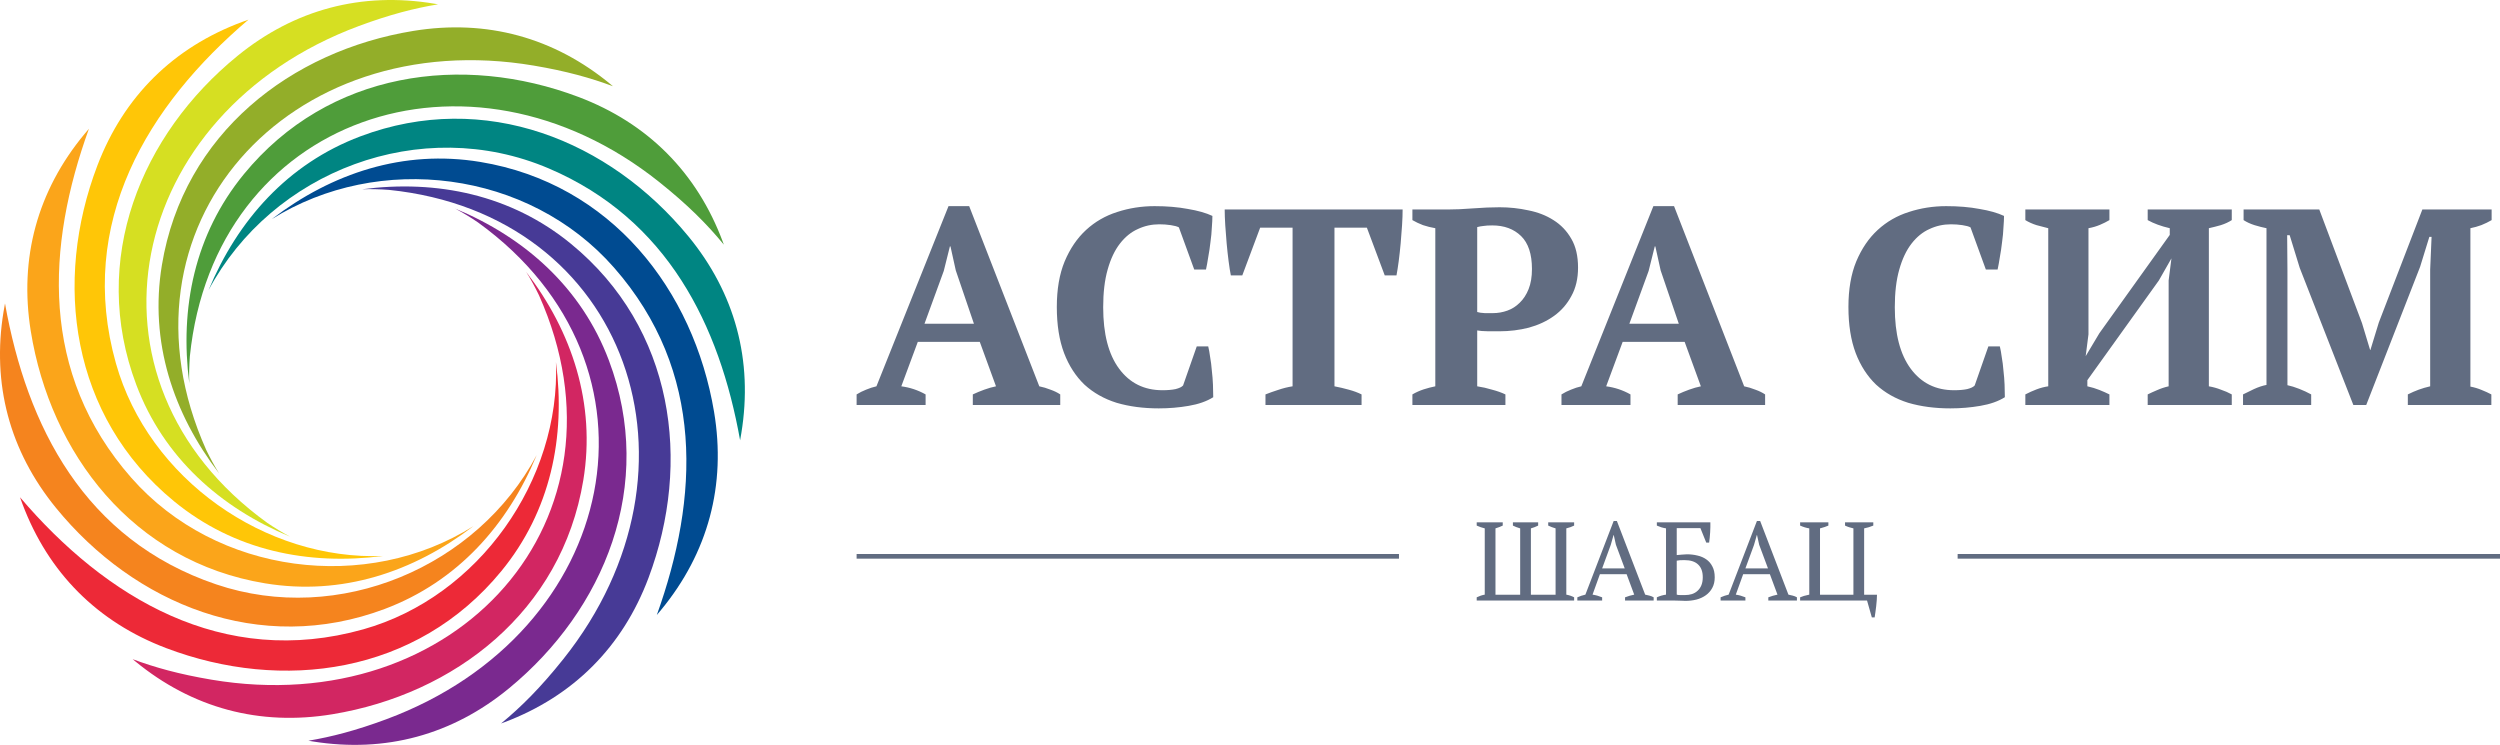 <svg xmlns="http://www.w3.org/2000/svg" width="537" height="160" viewBox="0 0 537 160" fill="none"><path d="M58.383 47.07C81.348 32.667 113.508 36.54 131.88 57.467C151.527 79.845 150.106 106.972 141.085 132.1C141.388 131.744 141.689 131.385 141.986 131.025C152.116 118.734 156.014 104.181 153.382 88.473C149.004 62.345 131.338 39.431 103.142 34.782C86.674 32.066 71.274 37.196 58.383 47.07Z" fill="#004B91"></path><path d="M83.526 40.784C134.923 46.038 153.681 100.581 121.004 141.571C116.112 147.708 111.929 151.862 107.626 155.406C107.855 155.322 108.084 155.237 108.312 155.151C123.148 149.56 133.737 138.956 139.306 124.111C148.623 99.272 144.799 70.548 122.676 52.397C109.801 41.834 93.847 38.54 77.765 40.661C79.661 40.586 81.632 40.646 83.525 40.784H83.526Z" fill="#473A96"></path><path d="M102.689 47.789C145.263 78.576 133.123 135.862 82.995 154.489C76.433 156.928 71.21 158.27 66.244 159.107C66.563 159.163 66.882 159.216 67.201 159.267C82.783 161.764 97.165 157.865 109.35 147.837C129.832 130.982 140.874 104.194 130.79 77.415C124.909 61.803 112.753 51.016 97.756 44.797C99.449 45.701 101.107 46.703 102.689 47.788V47.789Z" fill="#7A298F"></path><path d="M115.771 63.419C137.23 111.428 98.121 154.884 45.398 145.989C38.462 144.819 33.24 143.361 28.498 141.591C28.679 141.743 28.862 141.892 29.042 142.042C41.292 152.114 55.768 156 71.416 153.418C97.621 149.093 120.634 131.409 125.295 103.144C128.004 86.716 122.885 71.249 113.007 58.386C114.016 59.986 114.95 61.713 115.771 63.417V63.419Z" fill="#D22662"></path><path d="M119.416 77.771C120.428 103.065 102.918 128.162 78.063 135.172C47.858 143.689 22.635 128.349 4.298 106.81C4.469 107.293 4.644 107.774 4.823 108.251C10.384 123.04 20.921 133.607 35.693 139.212C60.594 148.66 89.467 144.886 107.681 122.683C118.273 109.772 121.52 93.878 119.416 77.772V77.771Z" fill="#ED2937"></path><path d="M115.279 97.758C102.545 121.733 72.835 134.463 46.415 125.516C18.105 115.928 5.778 91.562 1.072 65.179C0.962 65.772 0.857 66.365 0.76 66.96C-1.778 82.503 2.057 96.864 12.006 109.072C28.849 129.735 55.762 140.929 82.663 130.793C98.294 124.904 109.048 112.762 115.28 97.759L115.279 97.758Z" fill="#F5841E"></path><path d="M101.689 113.011C78.807 127.449 46.523 123.491 28.194 102.615C8.467 80.15 9.979 52.873 19.104 27.654C18.782 28.029 18.464 28.406 18.149 28.786C8.035 40.992 4.091 55.444 6.605 71.093C10.835 97.434 28.55 120.62 56.931 125.299C73.409 128.017 88.792 122.884 101.689 113.011Z" fill="#FBA51A"></path><path d="M82.307 119.42C57.015 120.432 31.915 102.922 24.907 78.066C16.374 47.803 31.777 22.565 53.368 4.221C52.929 4.375 52.491 4.534 52.055 4.695C37.212 10.206 26.585 20.733 20.932 35.522C11.401 60.462 15.139 89.425 37.395 107.684C50.317 118.284 66.195 121.501 82.306 119.42H82.307Z" fill="#FFC607"></path><path d="M57.394 112.298C14.821 81.558 26.927 24.241 77.079 5.592C83.744 3.113 89.041 1.765 94.095 0.928C93.824 0.881 93.554 0.834 93.284 0.789C77.695 -1.806 63.269 2.02 51.018 12.001C30.345 28.841 19.147 55.763 29.284 82.668C35.171 98.29 47.328 109.045 62.318 115.283C60.608 114.379 58.997 113.377 57.393 112.299L57.394 112.298Z" fill="#D6DF22"></path><path d="M44.304 96.664C22.827 48.694 61.956 5.18 114.676 14.093C121.643 15.271 126.886 16.74 131.658 18.523C131.533 18.418 131.408 18.313 131.281 18.207C119.033 8.029 104.495 4.073 88.778 6.641C62.521 10.93 39.445 28.628 34.776 56.935C32.059 73.413 37.193 88.796 47.066 101.694C46.044 100.075 45.141 98.384 44.303 96.664H44.304Z" fill="#93AE29"></path><path d="M40.781 76.541C46.034 25.157 100.579 6.398 141.568 39.074C147.76 44.011 151.925 48.216 155.481 52.548C155.413 52.36 155.343 52.172 155.275 51.986C149.732 37.09 139.129 26.439 124.26 20.826C99.387 11.437 70.58 15.234 52.393 37.403C41.787 50.329 38.58 66.199 40.658 82.312C40.581 80.385 40.651 78.464 40.782 76.541H40.781Z" fill="#4F9D3A"></path><path d="M44.795 62.324C58.436 36.784 90.391 24.433 117.921 36.196C143.414 47.087 154.556 69.874 158.974 94.572C159.068 94.064 159.156 93.554 159.238 93.043C161.794 77.411 157.9 62.959 147.834 50.727C130.979 30.245 104.189 19.201 77.412 29.29C61.781 35.178 51.039 47.331 44.795 62.324Z" fill="#008582"></path><path d="M198.82 87H184V84.72C184.64 84.32 185.32 83.98 186.04 83.7C186.8 83.38 187.54 83.14 188.26 82.98L203.74 44.28H208.18L223.24 82.98C224.04 83.14 224.84 83.38 225.64 83.7C226.44 83.98 227.14 84.32 227.74 84.72V87H208.96V84.72C209.72 84.36 210.54 84.02 211.42 83.7C212.3 83.38 213.14 83.14 213.94 82.98L210.46 73.44H197.14L193.6 82.98C195.44 83.22 197.18 83.8 198.82 84.72V87ZM198.58 69.54H209.2L205.3 58.08L204.16 52.92H204.04L202.72 58.2L198.58 69.54ZM257.064 74.4H259.524C259.684 75.04 259.824 75.82 259.944 76.74C260.104 77.62 260.224 78.58 260.304 79.62C260.424 80.62 260.504 81.62 260.544 82.62C260.584 83.62 260.604 84.52 260.604 85.32C259.204 86.2 257.444 86.82 255.324 87.18C253.244 87.54 251.104 87.72 248.904 87.72C245.584 87.72 242.564 87.32 239.844 86.52C237.164 85.68 234.864 84.38 232.944 82.62C231.064 80.82 229.604 78.56 228.564 75.84C227.524 73.08 227.004 69.78 227.004 65.94C227.004 62.14 227.564 58.88 228.684 56.16C229.844 53.4 231.384 51.14 233.304 49.38C235.224 47.62 237.444 46.34 239.964 45.54C242.524 44.7 245.204 44.28 248.004 44.28C250.644 44.28 253.024 44.48 255.144 44.88C257.304 45.24 259.064 45.74 260.424 46.38C260.424 47.02 260.384 47.84 260.304 48.84C260.264 49.84 260.164 50.9 260.004 52.02C259.884 53.1 259.724 54.18 259.524 55.26C259.364 56.3 259.204 57.18 259.044 57.9H256.524L253.224 48.84C252.864 48.64 252.284 48.48 251.484 48.36C250.684 48.24 249.864 48.18 249.024 48.18C247.384 48.18 245.844 48.52 244.404 49.2C242.964 49.84 241.684 50.88 240.564 52.32C239.444 53.76 238.564 55.62 237.924 57.9C237.284 60.14 236.964 62.84 236.964 66C236.964 71.72 238.104 76.12 240.384 79.2C242.664 82.28 245.764 83.82 249.684 83.82C250.804 83.82 251.744 83.74 252.504 83.58C253.304 83.38 253.844 83.12 254.124 82.8L257.064 74.4ZM292.464 87H271.824V84.72C272.624 84.4 273.524 84.08 274.524 83.76C275.564 83.4 276.604 83.14 277.644 82.98V48.9H270.684L266.844 59.16H264.384C264.224 58.36 264.064 57.34 263.904 56.1C263.744 54.86 263.604 53.58 263.484 52.26C263.364 50.94 263.264 49.64 263.184 48.36C263.104 47.04 263.064 45.92 263.064 45H301.284C301.284 45.96 301.244 47.08 301.164 48.36C301.084 49.64 300.984 50.94 300.864 52.26C300.744 53.58 300.604 54.86 300.444 56.1C300.284 57.3 300.124 58.32 299.964 59.16H297.444L293.604 48.9H286.644V82.98C287.684 83.18 288.704 83.42 289.704 83.7C290.744 83.98 291.664 84.32 292.464 84.72V87ZM317.304 82.98C318.384 83.14 319.444 83.38 320.484 83.7C321.564 83.98 322.524 84.32 323.364 84.72V87H303.384V84.72C304.144 84.28 304.944 83.92 305.784 83.64C306.664 83.36 307.504 83.14 308.304 82.98V49.02C307.384 48.86 306.504 48.64 305.664 48.36C304.824 48.04 304.064 47.68 303.384 47.28V45H310.944C312.544 45 314.364 44.92 316.404 44.76C318.484 44.6 320.384 44.52 322.104 44.52C324.224 44.52 326.284 44.74 328.284 45.18C330.324 45.58 332.124 46.28 333.684 47.28C335.284 48.28 336.564 49.62 337.524 51.3C338.484 52.94 338.964 55 338.964 57.48C338.964 59.84 338.484 61.88 337.524 63.6C336.604 65.32 335.364 66.74 333.804 67.86C332.244 68.98 330.444 69.82 328.404 70.38C326.364 70.9 324.264 71.16 322.104 71.16C321.904 71.16 321.584 71.16 321.144 71.16C320.704 71.16 320.224 71.16 319.704 71.16C319.224 71.12 318.744 71.1 318.264 71.1C317.824 71.06 317.504 71.02 317.304 70.98V82.98ZM320.544 48.42C319.744 48.42 319.104 48.46 318.624 48.54C318.184 48.58 317.744 48.66 317.304 48.78V67.02C317.664 67.14 318.204 67.22 318.924 67.26C319.644 67.26 320.224 67.26 320.664 67.26C321.744 67.26 322.784 67.08 323.784 66.72C324.784 66.36 325.664 65.8 326.424 65.04C327.224 64.28 327.864 63.3 328.344 62.1C328.824 60.9 329.064 59.46 329.064 57.78C329.064 54.58 328.284 52.22 326.724 50.7C325.164 49.18 323.104 48.42 320.544 48.42ZM350.226 87H335.406V84.72C336.046 84.32 336.726 83.98 337.446 83.7C338.206 83.38 338.946 83.14 339.666 82.98L355.146 44.28H359.586L374.646 82.98C375.446 83.14 376.246 83.38 377.046 83.7C377.846 83.98 378.546 84.32 379.146 84.72V87H360.366V84.72C361.126 84.36 361.946 84.02 362.826 83.7C363.706 83.38 364.546 83.14 365.346 82.98L361.866 73.44H348.546L345.006 82.98C346.846 83.22 348.586 83.8 350.226 84.72V87ZM349.986 69.54H360.606L356.706 58.08L355.566 52.92H355.446L354.126 58.2L349.986 69.54ZM427.103 74.4H429.563C429.723 75.04 429.863 75.82 429.983 76.74C430.143 77.62 430.263 78.58 430.343 79.62C430.463 80.62 430.543 81.62 430.583 82.62C430.623 83.62 430.643 84.52 430.643 85.32C429.243 86.2 427.483 86.82 425.363 87.18C423.283 87.54 421.143 87.72 418.943 87.72C415.623 87.72 412.603 87.32 409.883 86.52C407.203 85.68 404.903 84.38 402.983 82.62C401.103 80.82 399.643 78.56 398.603 75.84C397.563 73.08 397.043 69.78 397.043 65.94C397.043 62.14 397.603 58.88 398.723 56.16C399.883 53.4 401.423 51.14 403.343 49.38C405.263 47.62 407.483 46.34 410.003 45.54C412.563 44.7 415.243 44.28 418.043 44.28C420.683 44.28 423.063 44.48 425.183 44.88C427.343 45.24 429.103 45.74 430.463 46.38C430.463 47.02 430.423 47.84 430.343 48.84C430.303 49.84 430.203 50.9 430.043 52.02C429.923 53.1 429.763 54.18 429.563 55.26C429.403 56.3 429.243 57.18 429.083 57.9H426.563L423.263 48.84C422.903 48.64 422.323 48.48 421.523 48.36C420.723 48.24 419.903 48.18 419.063 48.18C417.423 48.18 415.883 48.52 414.443 49.2C413.003 49.84 411.723 50.88 410.603 52.32C409.483 53.76 408.603 55.62 407.963 57.9C407.323 60.14 407.003 62.84 407.003 66C407.003 71.72 408.143 76.12 410.423 79.2C412.703 82.28 415.803 83.82 419.723 83.82C420.843 83.82 421.783 83.74 422.543 83.58C423.343 83.38 423.883 83.12 424.163 82.8L427.103 74.4ZM453.104 87H435.044V84.72C435.804 84.32 436.604 83.96 437.444 83.64C438.284 83.32 439.124 83.1 439.964 82.98V49.02C439.164 48.82 438.324 48.6 437.444 48.36C436.564 48.08 435.764 47.72 435.044 47.28V45H453.104V47.28C452.504 47.64 451.824 47.98 451.064 48.3C450.304 48.62 449.484 48.86 448.604 49.02V71.82L448.004 76.5L450.944 71.58L466.064 50.46V49.02C464.184 48.58 462.604 48 461.324 47.28V45H479.384V47.28C478.704 47.72 477.924 48.08 477.044 48.36C476.204 48.6 475.344 48.82 474.464 49.02V82.98C475.384 83.14 476.244 83.38 477.044 83.7C477.884 83.98 478.664 84.32 479.384 84.72V87H461.324V84.72C461.884 84.44 462.544 84.14 463.304 83.82C464.104 83.46 464.944 83.18 465.824 82.98V60.24L466.424 55.5L463.724 60.24L448.364 81.66V82.98C449.284 83.18 450.144 83.44 450.944 83.76C451.744 84.08 452.464 84.4 453.104 84.72V87ZM535.142 87H517.202V84.72C518.002 84.32 518.782 83.98 519.542 83.7C520.302 83.42 521.122 83.18 522.002 82.98V57.9L522.302 50.88H521.822L519.842 57.3L508.262 87H505.502L493.982 57.54L491.822 50.52H491.282L491.342 58.14V82.74C492.102 82.9 492.942 83.16 493.862 83.52C494.782 83.88 495.642 84.28 496.442 84.72V87H481.802V84.72C482.442 84.4 483.222 84.02 484.142 83.58C485.102 83.14 486.002 82.84 486.842 82.68V49.02C486.042 48.86 485.182 48.64 484.262 48.36C483.382 48.08 482.602 47.72 481.922 47.28V45H498.182L507.362 69.42L509.102 75.18H509.162L510.962 69.3L520.322 45H535.202V47.28C534.522 47.68 533.782 48.04 532.982 48.36C532.222 48.64 531.442 48.86 530.642 49.02V83.04C531.482 83.2 532.282 83.44 533.042 83.76C533.842 84.08 534.542 84.4 535.142 84.72V87Z" fill="#616C81"></path><line x1="184" y1="119.5" x2="300.5" y2="119.5" stroke="#616C81"></line><path d="M324.972 112.2H330.396V112.896C330.14 113.024 329.884 113.136 329.628 113.232C329.372 113.328 329.108 113.416 328.836 113.496V127.752H334.14V113.496C333.58 113.336 333.052 113.136 332.556 112.896V112.2H338.124V112.896C337.884 113.008 337.62 113.12 337.332 113.232C337.06 113.328 336.764 113.416 336.444 113.496V127.728C337.1 127.856 337.66 128.048 338.124 128.304V129H317.196V128.304C317.788 128.016 318.364 127.824 318.924 127.728V113.496C318.62 113.416 318.324 113.328 318.036 113.232C317.748 113.136 317.468 113.024 317.196 112.896V112.2H322.788V112.896C322.372 113.104 321.852 113.304 321.228 113.496V127.752H326.532V113.496C326.212 113.4 325.924 113.304 325.668 113.208C325.412 113.096 325.18 112.992 324.972 112.896V112.2ZM344.141 129H338.812V128.304C339.389 128.048 339.965 127.856 340.541 127.728L346.613 111.912H347.309L353.381 127.728C353.701 127.792 354.013 127.864 354.317 127.944C354.637 128.024 354.933 128.144 355.205 128.304V129H349.061V128.304C349.381 128.176 349.709 128.064 350.045 127.968C350.381 127.872 350.709 127.792 351.029 127.728L349.397 123.336H343.661L342.077 127.728C342.749 127.824 343.437 128.016 344.141 128.304V129ZM344.141 122.088H348.989L347.093 117L346.637 114.936H346.589L345.989 117.048L344.141 122.088ZM357.859 113.496C357.491 113.432 357.147 113.352 356.827 113.256C356.507 113.144 356.195 113.024 355.891 112.896V112.2H367.387C367.403 112.84 367.387 113.56 367.339 114.36C367.291 115.144 367.219 115.872 367.123 116.544H366.499L365.251 113.448H360.163V119.232C360.451 119.2 360.803 119.168 361.219 119.136C361.651 119.088 362.027 119.064 362.347 119.064C363.131 119.064 363.883 119.152 364.603 119.328C365.323 119.488 365.955 119.76 366.499 120.144C367.059 120.528 367.499 121.04 367.819 121.68C368.155 122.304 368.323 123.08 368.323 124.008C368.323 124.888 368.147 125.648 367.795 126.288C367.459 126.912 367.003 127.432 366.427 127.848C365.851 128.264 365.179 128.576 364.411 128.784C363.643 128.976 362.835 129.072 361.987 129.072C361.907 129.072 361.747 129.064 361.507 129.048C361.283 129.048 361.019 129.04 360.715 129.024C360.411 129.024 360.099 129.016 359.779 129C359.459 129 359.179 129 358.939 129H355.891V128.304C356.515 128.016 357.171 127.824 357.859 127.728V113.496ZM361.819 120.312C361.435 120.312 361.115 120.32 360.859 120.336C360.619 120.352 360.387 120.384 360.163 120.432V127.728C360.243 127.76 360.355 127.784 360.499 127.8C360.659 127.8 360.827 127.808 361.003 127.824C361.179 127.824 361.347 127.824 361.507 127.824C361.667 127.824 361.795 127.824 361.891 127.824C362.451 127.824 362.963 127.752 363.427 127.608C363.907 127.448 364.315 127.208 364.651 126.888C365.003 126.568 365.275 126.168 365.467 125.688C365.659 125.208 365.755 124.64 365.755 123.984C365.755 122.8 365.427 121.896 364.771 121.272C364.115 120.632 363.131 120.312 361.819 120.312ZM374.914 129H369.586V128.304C370.162 128.048 370.738 127.856 371.314 127.728L377.386 111.912H378.082L384.154 127.728C384.474 127.792 384.786 127.864 385.09 127.944C385.41 128.024 385.706 128.144 385.978 128.304V129H379.834V128.304C380.154 128.176 380.482 128.064 380.818 127.968C381.154 127.872 381.482 127.792 381.802 127.728L380.17 123.336H374.434L372.85 127.728C373.522 127.824 374.21 128.016 374.914 128.304V129ZM374.914 122.088H379.762L377.866 117L377.41 114.936H377.362L376.762 117.048L374.914 122.088ZM386.665 129V128.304C387.113 128.096 387.769 127.904 388.633 127.728V113.496C388.009 113.4 387.353 113.2 386.665 112.896V112.2H392.737V112.896C392.273 113.104 391.673 113.304 390.937 113.496V127.752H398.113V113.496C397.825 113.432 397.529 113.352 397.225 113.256C396.921 113.16 396.617 113.04 396.313 112.896V112.2H402.385V112.896C401.745 113.168 401.089 113.368 400.417 113.496V127.752H403.177C403.177 128.072 403.161 128.448 403.129 128.88C403.097 129.296 403.057 129.728 403.009 130.176C402.961 130.64 402.905 131.08 402.841 131.496C402.793 131.928 402.737 132.304 402.673 132.624H402.073L401.041 129H386.665Z" fill="#616C81"></path><line x1="420.5" y1="119.5" x2="537" y2="119.5" stroke="#616C81"></line></svg>